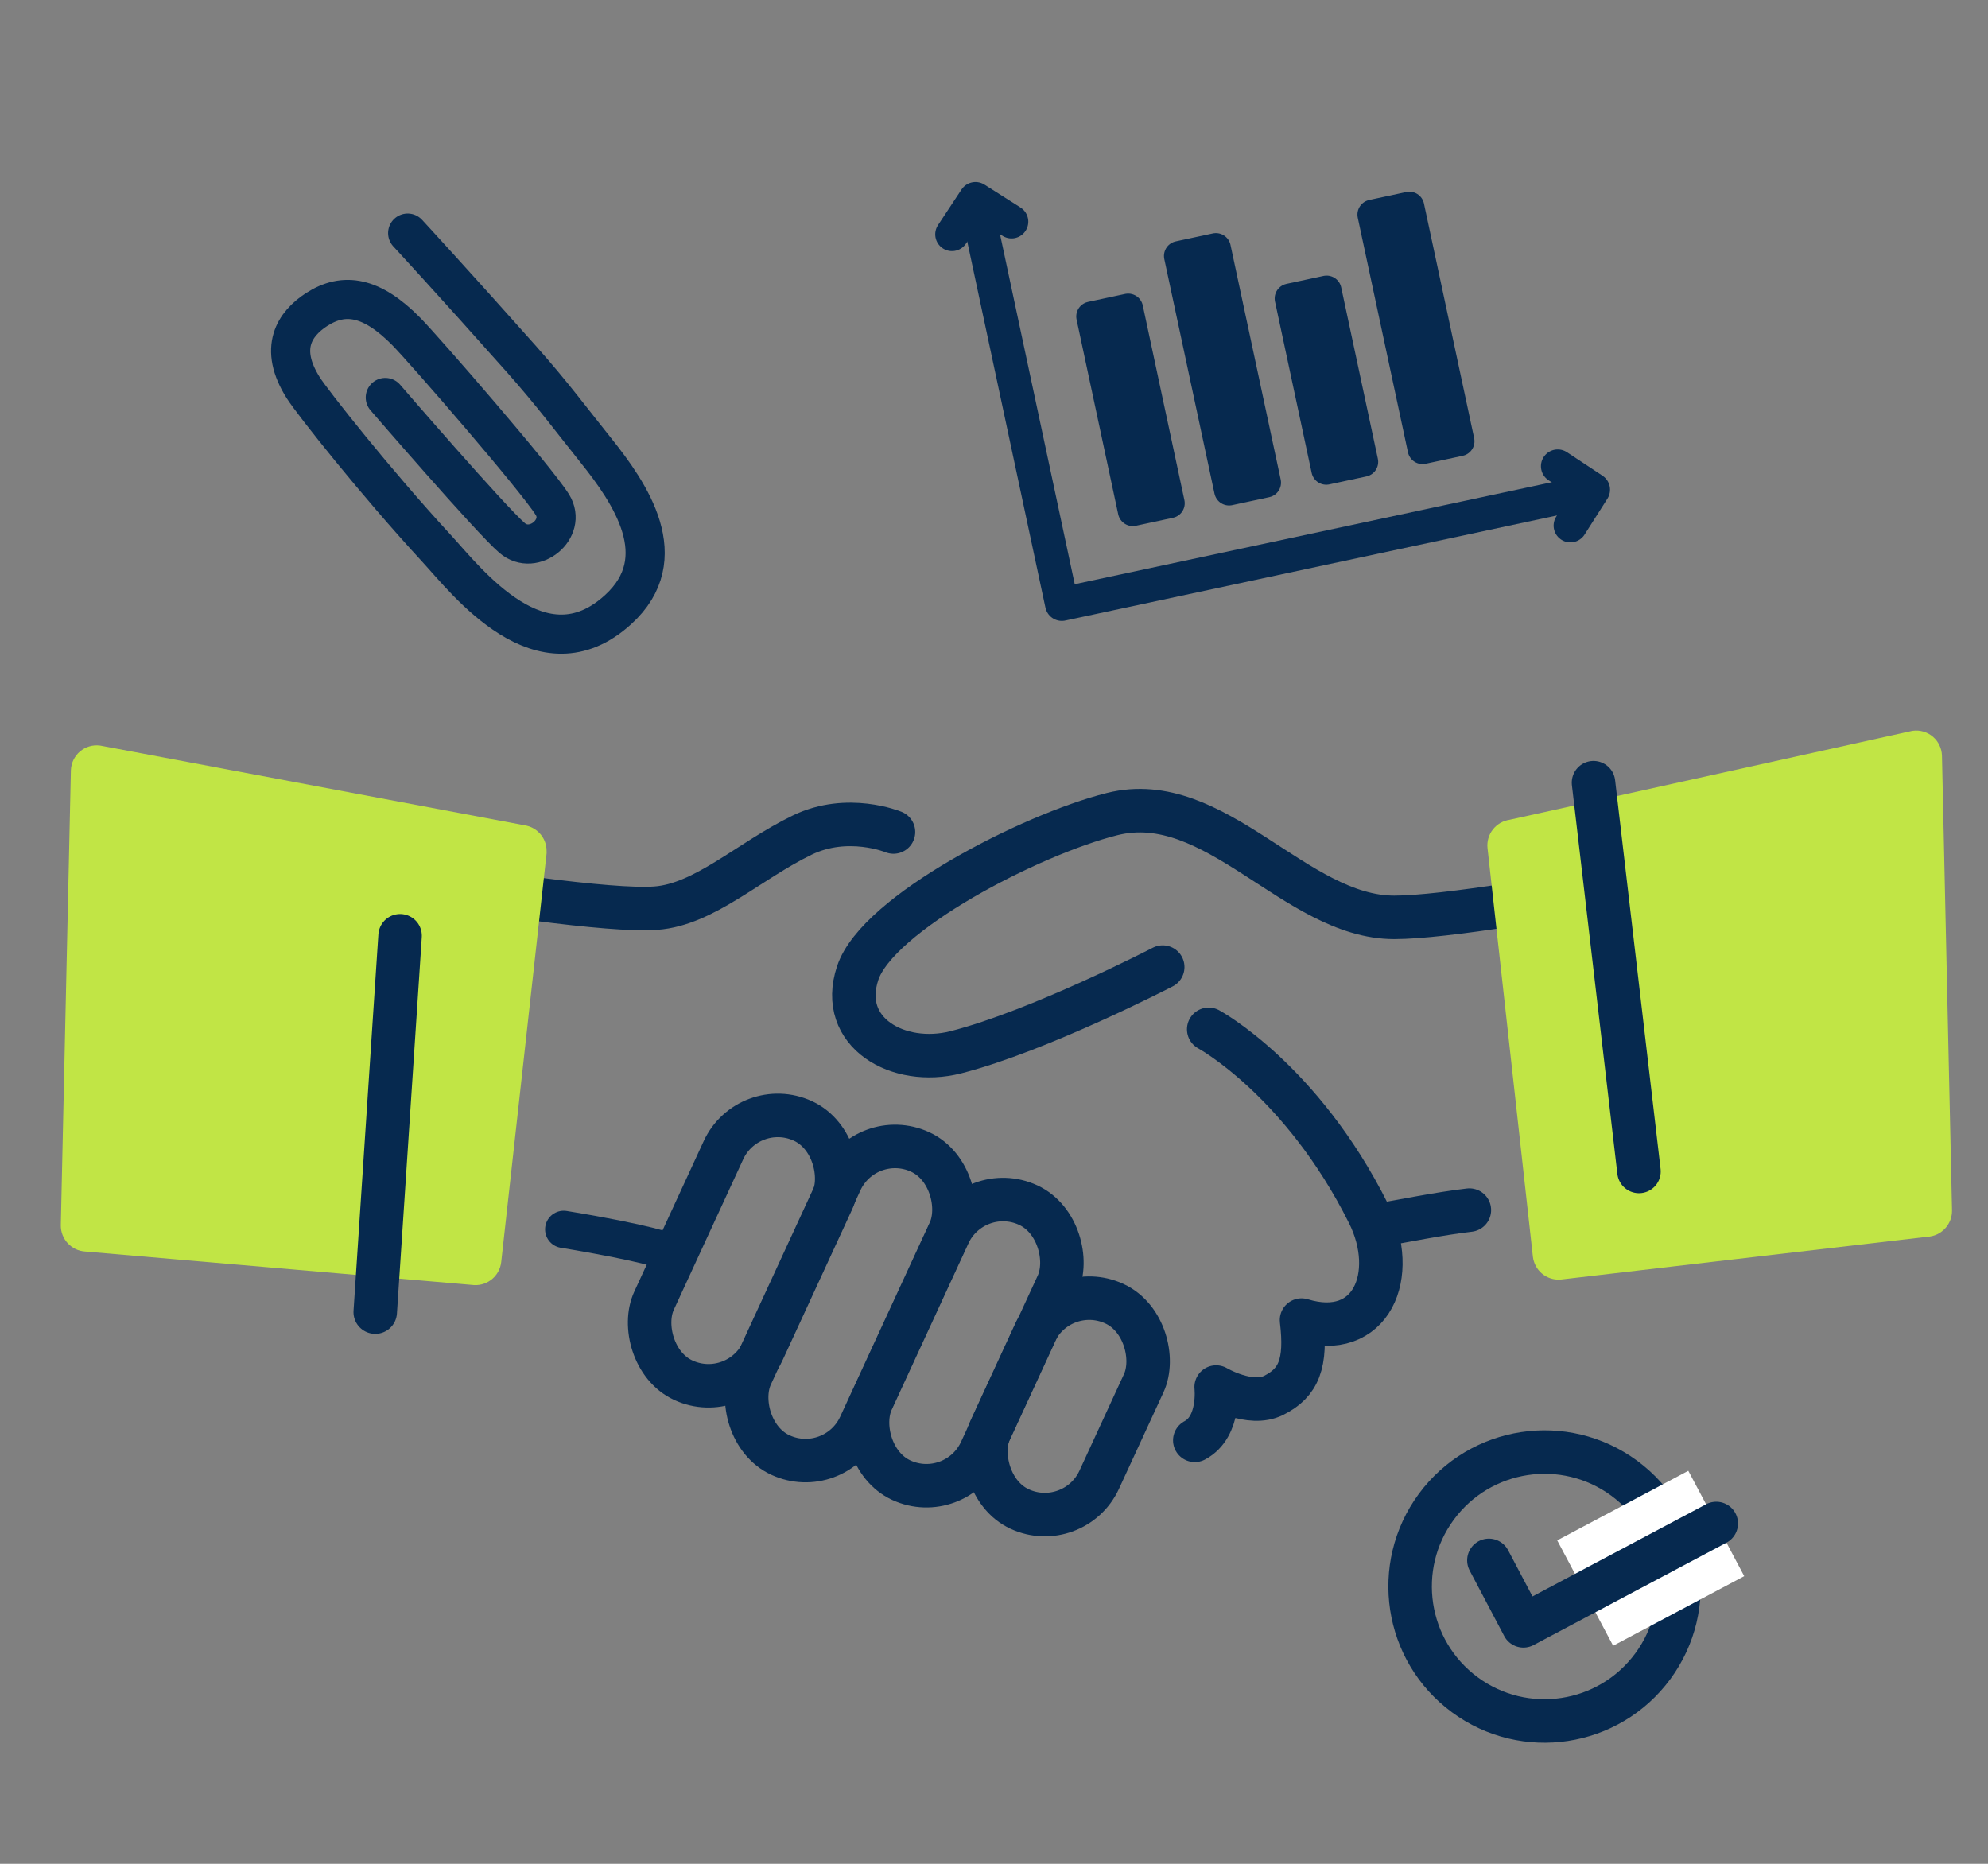 <?xml version="1.0" encoding="UTF-8"?>
<svg id="Layer_3" data-name="Layer 3" xmlns="http://www.w3.org/2000/svg" xmlns:xlink="http://www.w3.org/1999/xlink" viewBox="0 0 160 150">
  <rect x="0" y="0" width="160" height="150" fill="#808080" stroke="none"/>
  <defs>
    <style>
      .cls-1, .cls-2, .cls-3, .cls-4, .cls-5, .cls-6, .cls-7 {
        fill: none;
      }

      .cls-2 {
        stroke: #fff;
        stroke-miterlimit: 10;
        stroke-width: 9.6px;
      }

      .cls-3 {
        stroke-width: 3.15px;
      }

      .cls-3, .cls-4, .cls-5, .cls-6, .cls-8, .cls-9 {
        stroke-linejoin: round;
      }

      .cls-3, .cls-4, .cls-5, .cls-6, .cls-9 {
        stroke: #06294f;
        stroke-linecap: round;
      }

      .cls-4 {
        stroke-width: 3px;
      }

      .cls-5 {
        stroke-width: 2.7px;
      }

      .cls-6 {
        stroke-width: 3.5px;
      }

      .cls-7 {
        clip-rule: evenodd;
      }

      .cls-8 {
        fill: #c1e545;
        stroke: #c1e545;
        stroke-width: 1.89px;
      }

      .cls-9 {
        fill: #06294f;
        stroke-width: 2.4px;
      }
    </style>
    <clipPath id="clippath">
      <rect class="cls-1" x="-720.64" y="1840.13" width="48.66" height="73.7"/>
    </clipPath>
    <clipPath id="clippath-2">
      <rect class="cls-1" x="-786.45" y="1817.4" width="71.11" height="59.59"/>
    </clipPath>
    <clipPath id="clippath-4">
      <path class="cls-7" d="M-720.64,1876.98c-5.47-6.96-13.38-11.88-22.45-13.5,4.62-11.71,15.05-20.47,27.75-22.74,1.65,4.19,2.59,8.73,2.59,13.5,0,8.59-2.96,16.47-7.89,22.74"/>
    </clipPath>
    <clipPath id="clippath-6">
      <rect class="cls-1" x="-786.45" y="1876.98" width="71.11" height="59.59"/>
    </clipPath>
    <clipPath id="clippath-8">
      <path class="cls-7" d="M-743.09,1890.49c9.07-1.62,16.98-6.55,22.45-13.5,4.93,6.27,7.89,14.15,7.89,22.74,0,4.77-.94,9.32-2.59,13.5-12.7-2.27-23.13-11.02-27.75-22.74"/>
    </clipPath>
    <clipPath id="clippath-10">
      <path class="cls-7" d="M-749.6,1862.87c2.22,0,4.39.23,6.51.61-1.65,4.19-2.59,8.73-2.59,13.51s.94,9.32,2.59,13.5c-2.12.38-4.28.61-6.51.61-11.76,0-22.21-5.53-28.96-14.11,6.75-8.58,17.2-14.11,28.96-14.11"/>
    </clipPath>
    <clipPath id="clippath-12">
      <path class="cls-7" d="M-743.09,1890.49c-1.65-4.19-2.59-8.73-2.59-13.5s.94-9.32,2.59-13.5c9.07,1.62,16.98,6.55,22.45,13.5-5.47,6.96-13.38,11.88-22.45,13.5"/>
    </clipPath>
  </defs>
  <g>
    <g>
      <path class="cls-6" d="M10.4,66.88s35.13,6.76,42.38,6.21c3.92-.29,7.49-3.8,11.78-5.88,3.67-1.78,7.35-.25,7.35-.25"/>
      <path class="cls-4" d="M45.37,98.94c6.77,1.11,8.39,1.79,8.39,1.79"/>
      <path class="cls-6" d="M150.95,67.27s-30.78,6.56-38.74,6.56-14.39-10.4-22.71-8.31c-6.54,1.64-18.87,7.99-20.47,12.79-1.6,4.8,3.28,7.55,7.89,6.38,6.74-1.72,16.66-6.86,16.66-6.86"/>
      <path class="cls-6" d="M96.16,115.92c2.08-1.1,1.72-4.29,1.72-4.29,0,0,2.74,1.62,4.63.67,2.02-1.01,2.66-2.57,2.24-6.06,5.64,1.72,7.85-3.65,5.39-8.58-5.39-10.78-12.86-14.82-12.86-14.82"/>
      <path class="cls-6" d="M110.94,98.61c1.86-.32,4.97-.95,7.32-1.22"/>
      <rect class="cls-6" x="81.06" y="104.08" width="9.65" height="18.2" rx="4.82" ry="4.82" transform="translate(55.29 -25.56) rotate(24.76)"/>
      <rect class="cls-6" x="72.82" y="95.86" width="9.65" height="24.38" rx="4.82" ry="4.82" transform="translate(52.39 -22.58) rotate(24.76)"/>
      <rect class="cls-6" x="63.61" y="91.48" width="9.65" height="26.86" rx="4.82" ry="4.82" transform="translate(50.23 -19.02) rotate(24.76)"/>
      <rect class="cls-6" x="54.99" y="89.16" width="9.65" height="22.98" rx="4.82" ry="4.82" transform="translate(47.65 -15.8) rotate(24.76)"/>
    </g>
    <path class="cls-8" d="M120.66,68.16l3.65,32.87c.07.6.59,1.04,1.19,1.01l29.58-3.45c.61-.03,1.09-.55,1.08-1.16l-.81-36.58c-.02-.68-.61-1.19-1.28-1.1l-32.42,7.16c-.62.08-1.06.64-.99,1.26Z"/>
    <path class="cls-8" d="M43.05,68.6l-3.65,32.87c-.07.6-.59,1.04-1.19,1.01l-31.29-2.7c-.61-.03-1.09-.55-1.08-1.16l.81-36.58c.02-.68.61-1.19,1.28-1.1l34.12,6.41c.62.08,1.06.64.99,1.26Z"/>
    <line class="cls-6" x1="32.2" y1="75.31" x2="30.2" y2="105.6"/>
    <line class="cls-6" x1="128.25" y1="62.99" x2="131.91" y2="94.28"/>
  </g>
  <g>
    <circle class="cls-6" cx="124.31" cy="127.67" r="10.82" transform="translate(-52.21 152.04) rotate(-53.62)"/>
    <line class="cls-2" x1="127.58" y1="128.21" x2="138.13" y2="122.61"/>
    <polyline class="cls-6" points="119.83 125.58 122.61 130.85 138.13 122.61"/>
  </g>
  <path class="cls-3" d="M31.01,31.99s8.48,9.83,10.21,11.31,4.44-.74,3.24-2.68c-1.3-2.09-10.27-12.43-11.76-13.94-2.78-2.82-5.01-3.2-7.23-1.76-1.72,1.12-3.11,3.07-1.05,6.31.74,1.16,5.81,7.59,10.72,12.91,2.42,2.63,8.44,10.55,14.61,4.92,4.55-4.15.98-9.36-1.82-12.85-1.8-2.24-3.43-4.46-5.99-7.34-5.45-6.13-9.13-10.11-9.13-10.11"/>
  <g>
    <polyline class="cls-5" points="78.68 16.87 85.46 48.62 126.91 39.76"/>
    <polyline class="cls-5" points="76.62 18.86 78.51 16 81.41 17.84"/>
    <polyline class="cls-5" points="125.37 37.52 128.23 39.41 126.39 42.3"/>
    <path class="cls-9" d="M117.47,35.51l-2.98.64-4.04-18.88,2.98-.64,4.04,18.88Z"/>
    <path class="cls-9" d="M109.72,37.17l-2.98.64-2.95-13.79,2.98-.64,2.95,13.79Z"/>
    <path class="cls-9" d="M101.9,38.84l-2.98.64-4.04-18.88,2.98-.64,4.04,18.88Z"/>
    <path class="cls-9" d="M94.15,40.5l-2.98.64-3.35-15.67,2.98-.64,3.35,15.67Z"/>
  </g>
</svg>
